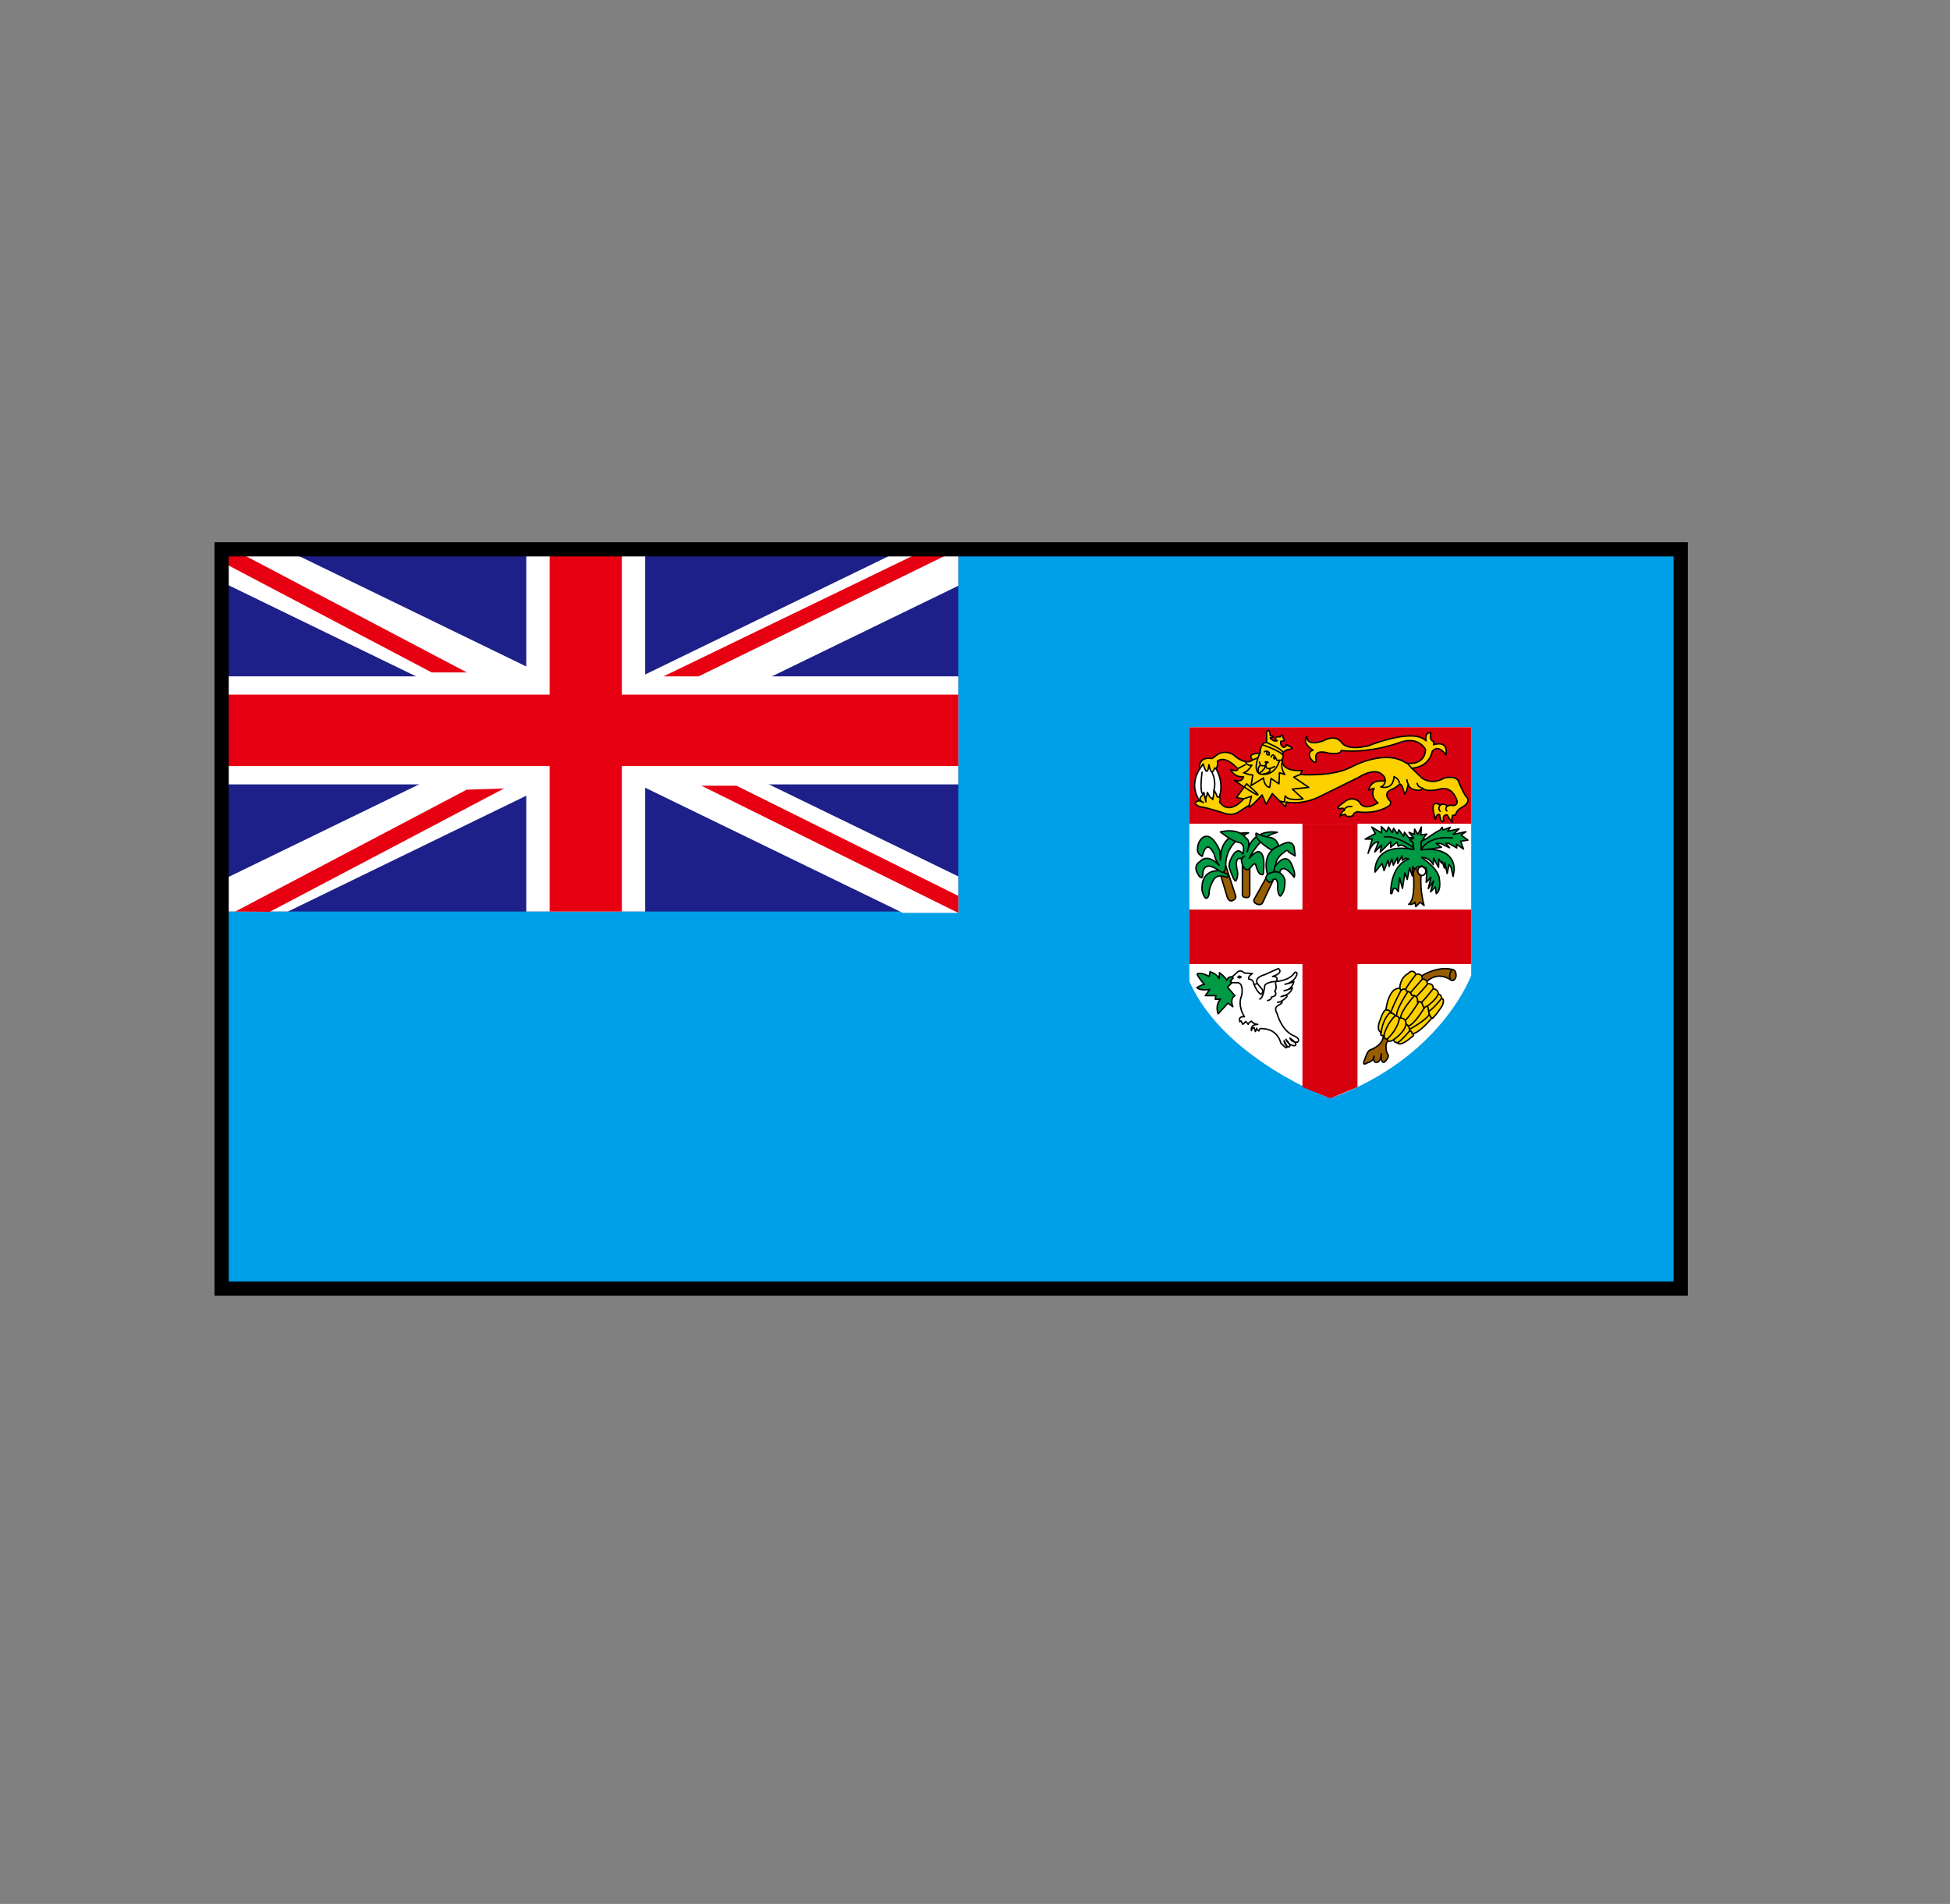<?xml version="1.0" encoding="utf-8"?>
<!-- Generator: Adobe Illustrator 27.6.1, SVG Export Plug-In . SVG Version: 6.00 Build 0)  -->
<svg version="1.1" xmlns="http://www.w3.org/2000/svg" xmlns:xlink="http://www.w3.org/1999/xlink" x="0px" y="0px"
	 viewBox="0 0 70.094 68.438" style="enable-background:new 0 0 70.094 68.438;" xml:space="preserve">
<rect x="0" y="0" width="70.094" height="68.438" fill="#808080" stroke="none"/>
<style type="text/css">
	.st0{fill:#00914E;}
	.st1{fill:#FFFFFF;}
	.st2{fill:#E60012;}
	.st3{fill:#FDD000;}
	.st4{fill:none;stroke:#000000;stroke-width:0.511;}
	.st5{fill:none;stroke:#000000;stroke-width:0.511;}
	.st6{fill:#FFE100;}
	.st7{fill:#FFF100;}
	.st8{fill:#0068B7;}
	.st9{fill:#985D00;}
	.st10{fill:#985D00;stroke:#000000;stroke-width:0.051;stroke-linecap:round;stroke-linejoin:round;}
	.st11{fill:#E60012;stroke:#000000;stroke-width:0.051;stroke-linecap:round;stroke-linejoin:round;}
	.st12{fill:#FFF100;stroke:#000000;stroke-width:0.051;}
	.st13{fill:#910000;stroke:#000000;stroke-width:0.051;stroke-linecap:round;stroke-linejoin:round;}
	.st14{fill:#00873C;stroke:#000000;stroke-width:0.051;}
	.st15{fill:#C7000B;}
	.st16{fill:none;stroke:#000000;stroke-width:0.511;}
	.st17{fill:#D9B97A;}
	.st18{fill:#AC6C53;}
	.st19{fill:#009944;}
	.st20{fill:#6D402D;stroke:#000000;stroke-width:0.026;}
	.st21{fill:#FDD23E;stroke:#000000;stroke-width:0.015;}
	.st22{fill:#9B7952;}
	.st23{fill:#CCD2AB;stroke:#000000;stroke-width:0.015;}
	.st24{fill:#008CA2;stroke:#000000;stroke-width:0.026;}
	.st25{fill:#00A0E9;}
	.st26{fill:#006428;}
	.st27{fill:#CCD2AB;}
	.st28{fill:#FABE00;}
	.st29{fill:#FABE00;stroke:#000000;stroke-width:0.02;}
	.st30{fill:none;stroke:#000000;stroke-width:0.026;}
	.st31{fill:none;stroke:#E4007F;stroke-width:0.026;}
	.st32{fill:#86905F;}
	.st33{fill:#85CBBF;}
	.st34{fill:#F19EC2;stroke:#E4007F;stroke-width:0.02;}
	.st35{fill:#FABE00;stroke:#E4007F;stroke-width:0.021;}
	.st36{fill:#FABE00;stroke:#E4007F;stroke-width:0.02;}
	.st37{fill:#FEEBBE;}
	.st38{fill:#B29763;}
	.st39{fill:#6D402D;}
	.st40{fill:#F6AD3C;}
	.st41{fill:#C49A69;}
	.st42{fill:none;stroke:#FFFFFF;stroke-width:0.026;}
	.st43{fill:#DDE4CC;}
	.st44{fill:#FDD23E;stroke:#000000;stroke-width:0.026;}
	.st45{fill:#FAC03D;stroke:#000000;stroke-width:0.015;}
	.st46{fill:#FFFFFF;stroke:#FADCE9;stroke-width:0.047;}
	.st47{fill:#FFFFFF;stroke:#FADCE9;stroke-width:0.04;}
	.st48{fill:#1D2088;}
	.st49{fill:#F39800;}
	.st50{fill:#D7000F;}
	.st51{fill:#FFFFFF;stroke:#000000;stroke-width:0.051;stroke-linecap:round;stroke-linejoin:round;}
	.st52{fill:#FDD000;stroke:#000000;stroke-width:0.051;stroke-linecap:round;stroke-linejoin:round;}
	.st53{fill:none;stroke:#000000;stroke-width:0.051;stroke-linecap:round;stroke-linejoin:round;}
	.st54{fill:#009944;stroke:#000000;stroke-width:0.051;stroke-linecap:round;stroke-linejoin:round;}
	.st55{fill:#985D00;stroke:#000000;stroke-width:0.051;stroke-linecap:round;stroke-linejoin:round;}
	.st56{fill:#007130;}
	.st57{fill:#6581C0;}
	.st58{fill:none;stroke:#E60012;stroke-width:0.153;}
	.st59{fill:#00A0E9;stroke:#000000;stroke-width:0.026;}
	.st60{fill:#FFE100;stroke:#000000;stroke-width:0.026;}
	.st61{fill:#7FCDEC;}
	.st62{fill:#009FB9;}
	.st63{fill:#D3EDFB;}
	.st64{fill:none;stroke:#FFE100;stroke-width:0.026;}
	.st65{fill:#00873C;}
	.st66{fill:#8FC31F;}
	.st67{fill:#81CDE4;}
	.st68{fill:#680000;stroke:#000000;stroke-width:0.026;}
	.st69{fill:#EFEFEF;}
	.st70{fill:#FFD900;}
	.st71{fill:#00A5E3;}
	.st72{fill:none;stroke:#000000;stroke-width:0.509;}
	.st73{fill:#FFFFFF;stroke:#E60012;stroke-width:0.026;}
	.st74{fill:none;stroke:#000000;stroke-width:0.511;}
	.st75{fill:#C7000B;stroke:#000000;stroke-width:0.051;}
	.st76{fill:none;stroke:#000000;stroke-width:0.511;}
	.st77{fill:none;stroke:#000000;stroke-width:0.511;}
	.st78{fill:#7ECEF4;}
	.st79{fill:#005AA0;}
	.st80{fill:#FFFFFF;stroke:#000000;stroke-width:0.051;}
	.st81{fill:none;stroke:#000000;stroke-width:0.051;}
	.st82{stroke:#000000;stroke-width:0.051;}
	.st83{fill:none;stroke:#000000;stroke-width:0.509;}
	.st84{fill:#009C74;}
	.st85{fill:none;stroke:#000000;stroke-width:0.509;}
	.st86{fill:none;stroke:#910000;stroke-width:0.255;}
	.st87{fill:#FFFFFF;stroke:#000000;stroke-width:0.051;stroke-linecap:round;stroke-linejoin:round;}
	.st88{fill:#6DB3D4;stroke:#000000;stroke-width:0.051;stroke-linecap:round;stroke-linejoin:round;}
	.st89{fill:#910000;stroke:#000000;stroke-width:0.051;stroke-linecap:round;stroke-linejoin:round;}
	.st90{fill:#F6AE54;stroke:#000000;stroke-width:0.051;stroke-linecap:round;stroke-linejoin:round;}
	.st91{fill:none;stroke:#000000;stroke-width:0.051;stroke-linecap:round;stroke-linejoin:round;}
	.st92{fill:#6D402D;stroke:#000000;stroke-width:0.051;stroke-linecap:round;stroke-linejoin:round;}
	.st93{stroke:#000000;stroke-width:0.051;stroke-linecap:round;stroke-linejoin:round;}
	.st94{fill:#420039;}
	.st95{fill:#7ECEF4;stroke:#000000;stroke-width:0.051;stroke-linecap:round;stroke-linejoin:round;}
	.st96{fill:#985D00;stroke:#000000;stroke-width:0.051;stroke-linecap:round;stroke-linejoin:round;}
	.st97{fill:none;stroke:#420039;stroke-width:0.051;stroke-linecap:round;stroke-linejoin:round;}
	.st98{fill:#910000;stroke:#000000;stroke-width:0.026;stroke-linecap:round;stroke-linejoin:round;}
	.st99{fill:none;stroke:#006428;stroke-width:0.051;stroke-linecap:round;stroke-linejoin:round;}
	.st100{fill:#E60012;stroke:#000000;stroke-width:0.051;stroke-linecap:round;stroke-linejoin:round;}
	.st101{fill:#9A6A00;stroke:#000000;stroke-width:0.051;stroke-linecap:round;stroke-linejoin:round;}
	.st102{fill:none;}
	.st103{fill:#0068B7;stroke:#000000;stroke-width:0.026;stroke-linecap:round;stroke-linejoin:round;}
	.st104{fill:#8FC31F;stroke:#000000;stroke-width:0.026;}
	.st105{fill:#EDC300;stroke:#000000;stroke-width:0.026;}
	.st106{fill:#004098;}
	.st107{fill:none;stroke:#000000;stroke-width:0.511;}
	.st108{fill:#BAE3F9;}
	.st109{fill:#5976BA;}
	.st110{fill:#F0B254;}
	.st111{fill:none;stroke:#000000;stroke-width:0.508;}
	.st112{fill:#00B9EF;}
	.st113{fill:none;stroke:#00B9EF;stroke-width:0.018;}
	.st114{fill:#FFF100;stroke:#000000;stroke-width:0.102;stroke-linecap:round;stroke-linejoin:round;}
	.st115{fill:none;stroke:#000000;stroke-width:0.509;}
	.st116{fill:#EBCBAA;stroke:#9D8556;stroke-width:0.052;}
	.st117{fill:none;stroke:#9D8556;stroke-width:0.052;}
	.st118{fill:#E60012;stroke:#000000;stroke-width:0.05;}
	.st119{fill:none;stroke:#000000;stroke-width:0.05;}
	.st120{fill:none;stroke:#000000;stroke-width:0.5;}
	.st121{fill:#FFFFFF;stroke:#FDD000;stroke-width:0.025;}
	.st122{fill:none;stroke:#000000;stroke-width:0.507;}
	.st123{fill:#FFFFFF;stroke:#DBB400;stroke-width:0.025;}
	.st124{fill:none;stroke:#000000;stroke-width:0.511;}
	.st125{fill:none;stroke:#000000;stroke-width:0.51;}
	.st126{fill:#008965;}
	.st127{fill:#E48E00;}
	.st128{fill:none;stroke:#000000;stroke-width:0.481;}
	.st129{fill:#3071B9;}
	.st130{fill:none;stroke:#000000;stroke-width:0.513;}
	.st131{fill:#009944;stroke:#000000;stroke-width:0.026;}
	.st132{fill:#8F82BC;stroke:#000000;stroke-width:0.026;}
	.st133{fill:#FFF100;stroke:#000000;stroke-width:0.026;}
	.st134{fill:#985F47;stroke:#000000;stroke-width:0.026;}
	.st135{fill:#E4007F;stroke:#000000;stroke-width:0.026;}
	.st136{fill:none;stroke:#000000;stroke-width:0.025;}
	.st137{fill:none;stroke:#E4007F;stroke-width:0.025;}
	.st138{fill:#0068B7;stroke:#000000;stroke-width:0.025;}
	.st139{fill:#FDD000;stroke:#000000;stroke-width:0.025;}
	.st140{fill:none;stroke:#000000;stroke-width:0.051;}
	.st141{fill:none;stroke:#006428;stroke-width:0.025;}
	.st142{fill:#009944;stroke:#006428;stroke-width:0.025;}
	.st143{fill:#E60012;stroke:#000000;stroke-width:0.025;}
	.st144{fill:#C7000B;stroke:#000000;stroke-width:0.025;}
	.st145{fill:#FFFFFF;stroke:#000000;stroke-width:0.025;}
	.st146{fill:none;stroke:#000000;stroke-width:0.49;}
	.st147{fill:none;stroke:#E4007F;stroke-width:0.436;}
	.st148{fill:#0062AC;}
	.st149{fill:#1D2088;stroke:#000000;stroke-width:0.026;}
	.st150{fill:#E60012;stroke:#000000;stroke-width:0.026;}
	.st151{fill:#0068B7;stroke:#000000;stroke-width:0.026;}
	.st152{fill:#FDD000;stroke:#000000;stroke-width:0.051;}
	.st153{fill:#985D00;stroke:#000000;stroke-width:0.026;}
	.st154{fill:#DCDDDD;stroke:#000000;stroke-width:0.026;}
	.st155{fill:#595757;stroke:#000000;stroke-width:0.026;}
	.st156{fill:#727171;stroke:#000000;stroke-width:0.026;}
	.st157{stroke:#000000;stroke-width:0.026;}
	.st158{fill:#595757;}
	.st159{fill:#FFFFFF;stroke:#000000;stroke-width:0.026;}
	.st160{fill:#EBCDCC;stroke:#000000;stroke-width:0.026;}
	.st161{fill:#FDD000;stroke:#000000;stroke-width:0.026;}
	.st162{fill:#D9B97A;stroke:#000000;stroke-width:0.077;}
	.st163{fill:#006896;}
	.st164{fill:#567C03;}
	.st165{fill:#009E96;}
	.st166{fill:none;stroke:#000000;stroke-width:0.077;}
	.st167{fill:#EEDCB3;stroke:#000000;stroke-width:0.051;}
	.st168{fill:none;stroke:#FDD000;stroke-width:0.077;}
	.st169{fill:none;stroke:#006428;stroke-width:0.026;}
	.st170{fill:#080059;}
	.st171{fill:#EFEFEF;stroke:#000000;stroke-width:0.026;}
	.st172{fill:#008DCB;}
	.st173{fill:none;stroke:#EDDDC5;stroke-width:0.511;stroke-dasharray:0.015,0.015;}
	.st174{fill:none;stroke:#E60012;stroke-width:0.051;}
	.st175{fill:none;stroke:#6DB3D4;stroke-width:0.051;}
	.st176{fill:none;stroke:#000000;stroke-width:0.051;}
	.st177{fill:none;stroke:#000000;stroke-width:0.511;stroke-linecap:round;stroke-linejoin:round;}
	.st178{fill:#45B035;}
	.st179{fill:#DCDDDD;stroke:#000000;stroke-width:0.051;}
	.st180{fill:#910000;}
	.st181{fill:#187FC4;}
	.st182{fill:#0099D9;}
	.st183{fill:none;stroke:#000000;stroke-width:0.506;}
	.st184{fill:#0097DB;}
	.st185{fill:none;stroke:#000000;stroke-width:0.511;}
	.st186{fill:none;stroke:#009944;stroke-width:0.051;}
	.st187{fill:none;stroke:#000000;stroke-width:0.511;}
	.st188{fill:#FFE100;stroke:#000000;stroke-width:0.05;}
	.st189{fill:none;stroke:#000000;stroke-width:0.05;}
	.st190{fill:none;stroke:#000000;stroke-width:0.505;}
	.st191{fill:#20AEE5;}
	.st192{fill:#CBBE00;}
	.st193{fill-rule:evenodd;clip-rule:evenodd;fill:#CBBE00;}
	.st194{fill-rule:evenodd;clip-rule:evenodd;fill:#0068B7;}
	.st195{fill-rule:evenodd;clip-rule:evenodd;fill:#007C36;}
	.st196{fill-rule:evenodd;clip-rule:evenodd;fill:#9D8200;}
	.st197{fill:none;stroke:#000000;stroke-width:0.436;}
	.st198{fill:#FDD000;stroke:#000000;stroke-width:0.051;}
	.st199{stroke:#000000;stroke-width:0.051;}
	.st200{fill:#008CD6;}
	.st201{fill:none;stroke:#FFF100;stroke-width:0.026;}
	.st202{fill:#7BAA17;stroke:#000000;stroke-width:0.01;}
	.st203{fill:none;stroke:#00A0E9;stroke-width:0.051;}
	.st204{fill:#920783;}
	.st205{fill:none;stroke:#FFE100;stroke-width:0.153;}
	.st206{fill:none;stroke:#E60012;stroke-width:0.026;stroke-linecap:round;stroke-linejoin:round;}
	.st207{fill:#E60012;stroke:#E60012;stroke-width:0.026;stroke-linecap:round;stroke-linejoin:round;}
	.st208{fill:none;stroke:#000000;stroke-width:0.511;}
	.st209{fill:#E60012;stroke:#000000;stroke-width:0.007;}
	.st210{fill:none;stroke:#000000;stroke-width:0.51;stroke-linecap:round;stroke-linejoin:round;}
	.st211{fill:#FFF100;stroke:#000000;stroke-width:0.025;}
	.st212{fill:#FFFFFF;stroke:#000000;stroke-width:0.051;}
	.st213{fill:none;stroke:#E4007F;stroke-width:0.005;}
	.st214{fill:#FFFFFF;stroke:#E4007F;stroke-width:0.005;}
	.st215{fill:none;stroke:#E4007F;stroke-width:0.002;}
	.st216{fill:#CBBE00;stroke:#000000;stroke-width:0.025;}
	.st217{fill:#A19600;}
	.st218{fill:none;stroke:#A19600;stroke-width:0.047;}
	.st219{fill:none;stroke:#000000;stroke-width:0.511;}
	.st220{fill:none;stroke:#000000;stroke-width:0.499;}
	.st221{fill:#0097DD;}
	.st222{fill:#4C8DCB;}
	.st223{fill:#FFF100;stroke:#000000;stroke-width:0.102;stroke-linecap:round;stroke-linejoin:round;}
	.st224{fill:none;stroke:#E4007F;stroke-width:0.293;}
	.st225{fill:#C71818;}
	.st226{fill:none;stroke:#000000;stroke-width:0.511;}
	.st227{fill:#0081CC;}
	.st228{fill:#C7000B;stroke:#000000;stroke-width:0.026;}
	.st229{fill:#DBB400;stroke:#000000;stroke-width:0.026;}
	.st230{fill:#9FA0A0;}
	.st231{fill:#C9CACA;}
	.st232{fill:#DCDDDD;}
	.st233{fill:#FEEBBE;stroke:#000000;stroke-width:0.052;}
	.st234{fill:#009944;stroke:#000000;stroke-width:0.052;}
	.st235{fill:#E60012;stroke:#000000;stroke-width:0.052;}
	.st236{fill:none;stroke:#000000;stroke-width:0.052;}
	.st237{fill:none;stroke:#000000;stroke-width:0.051;}
	.st238{fill:#F19EC2;stroke:#000000;stroke-width:0.026;}
	.st239{stroke:#000000;stroke-width:0.02;}
	.st240{fill:#C7000B;stroke:#000000;stroke-width:0.006;}
	.st241{fill:#DBB400;stroke:#000000;stroke-width:0.006;}
	.st242{fill:#0068B7;stroke:#000000;stroke-width:0.006;}
	.st243{fill:#E60012;stroke:#000000;stroke-width:0.006;}
	.st244{fill:none;stroke:#000000;stroke-width:0.006;}
	.st245{fill:#FFFFFF;stroke:#000000;stroke-width:0.006;}
	.st246{fill:#DBB400;}
	.st247{fill:#B60005;}
	.st248{fill:none;stroke:#000000;stroke-width:0.048;}
	.st249{fill:none;stroke:#000000;stroke-width:0.511;}
</style>
<g id="Suriname">
</g>
<g id="Monaco">
</g>
<g id="Moldova">
</g>
<g id="Mexico">
</g>
<g id="Mali">
</g>
<g id="Korea">
</g>
<g id="Italy">
</g>
<g id="Ireland">
</g>
<g id="Indonesia">
</g>
<g id="Guinea">
</g>
<g id="Anguilla">
	<g>
		<polygon class="st25" points="60.414,46.318 7.967,46.318 7.967,19.745 60.414,19.745 
			60.414,46.318 		"/>
		<path class="st1" d="M47.817,39.484c0,0-3.831-1.405-5.065-4.213v-9.13h10.131v8.916
			C52.883,35.058,51.818,38.036,47.817,39.484L47.817,39.484z"/>
		<polygon class="st50" points="52.883,29.609 42.752,29.609 42.752,26.142 52.883,26.142 
			52.883,29.609 		"/>
		<polygon class="st50" points="52.883,34.653 42.752,34.653 42.752,32.695 52.883,32.695 
			52.883,34.653 		"/>
		<path class="st51" d="M43.822,28.654c0,0,0.207-0.45-0.112-1.024
			c-0.383-0.583-0.622,0.07-0.622,0.07c-0.271,0.482-0.098,0.866-0.009,1.018
			C43.233,29.065,43.822,28.654,43.822,28.654L43.822,28.654z"/>
		<path class="st52" d="M43.822,28.654l-0.069-0.012c-0.032-0.129-0.117-0.236-0.117-0.236
			l-0.011,0.161l-0.033,0.17c-0.012-0.03-0.107-0.095-0.107-0.095l-0.084-0.16
			l-0.021,0.129c-0.054,0.022-0.033,0.211-0.033,0.211l-0.043-0.201l-0.031-0.139
			l-0.043,0.097c-0.223,0.18,0.031,0.266,0.031,0.266l-0.158-0.064
			c0,0-0.036,0.011-0.052,0.017c-0.255,0.092,0.115,0.208,0.115,0.208
			c0.223,0.015,0.878,0.239,0.878,0.239c0.285,0.078,0.462-0.048,0.462-0.048
			l0.399-0.256v0.079c0.113-0.065,0.462-0.446,0.462-0.446l0.145,0.336
			l0.223-0.384l0.478,0.48l0.017-0.177c0.606,0.112,1.161-0.174,1.161-0.174
			l1.425-0.703c0,0,0.623-0.416,0.894-0.081c0,0,0.146,0.112,0.017,0.207
			c-0.478-0.064-0.526,0.321-0.526,0.321l0.191-0.066
			c-0.159,0.322,0.143,0.527,0.143,0.527l-0.158,0.081
			c-0.417,0.175-0.512-0.112-0.512-0.112c-0.271-0.255-0.543,0-0.543,0
			c-0.463,0.32-0.079,0.224-0.079,0.224c0.064-0.017,0.079,0.079,0.079,0.079
			c-0.112,0.032-0.158,0.223-0.158,0.223c0.031-0.079,0.206-0.079,0.206-0.079
			c0,0.128,0.257,0.048,0.257,0.048c0.033-0.126,0.159-0.144,0.159-0.144
			c0.702,0.096,1.1-0.191,1.1-0.191c0.128-0.047,0.097-0.176,0.097-0.176
			c-0.335-0.335,0.063-0.447,0.063-0.447c0.158-0.062,0.271-0.19,0.271-0.19
			c0.126,0.048,0.159,0.367,0.159,0.367c0.079-0.016,0.144-0.352,0.144-0.352
			c0.077,0.271,0.462,0.209,0.462,0.209l0.032-0.081
			c0.174,0.19,0.686,0.033,0.686,0.033c0.367-0.066,0.511,0.286,0.511,0.286
			c0.177,0.304-0.064,0.317-0.064,0.317c-0.127-0.029-0.223,0.017-0.223,0.017
			c-0.129-0.126-0.255-0.03-0.255-0.03c-0.352-0.225-0.239,0.256-0.239,0.256
			l0.064,0.254c0.078-0.272,0.158-0.158,0.158-0.158
			c0.033,0.334,0.143,0.206,0.143,0.206c-0.062-0.24,0.129-0.206,0.129-0.206
			c0.08,0.175,0.192,0.27,0.192,0.27c-0.065-0.063,0-0.256,0-0.256l0.111-0.014
			c0-0.161,0.24-0.287,0.24-0.287c0.302-0.16,0.174-0.337,0.174-0.337
			c-0.096-0.047-0.318-0.591-0.318-0.591c-0.096-0.222-0.511-0.111-0.511-0.111
			c-0.464,0.271-0.798,0-0.798,0l-0.366-0.352c0.669-0.062,0.733-0.606,0.733-0.606
			c0.238-0.287,0.494,0.129,0.494,0.129c0.096-0.573-0.446-0.368-0.446-0.368
			l0.017-0.11c-0.193-0.047-0.112-0.32-0.112-0.32
			c-0.24-0.031-0.176,0.287-0.176,0.287c-0.463-0.479-2.059,0.177-2.059,0.177
			c-0.798,0.191-0.958-0.096-0.958-0.096c-0.238-0.352-0.671-0.081-0.671-0.081
			c-0.654,0.225-0.59-0.158-0.59-0.158c-0.207,0.254,0.224,0.495,0.224,0.495
			c-0.24,0.062-0.095,0.301-0.095,0.301c0.255,0.32,0.191-0.015,0.191-0.015
			c-0.048-0.352,0.462-0.176,0.462-0.176c0.464,0.064,0.446-0.096,0.446-0.096
			c1.118,0.112,2.187-0.318,2.187-0.318c0.641-0.176,0.849,0.286,0.849,0.286
			c-0.05,0.622-0.703,0.479-0.703,0.479c-0.75-0.512-1.933,0.128-1.933,0.128
			c-0.686,0.383-1.866,0.286-1.866,0.286l0.064-0.143
			c-0.814,0.048-0.719-0.415-0.719-0.415c0.078-0.08,0.016-0.161,0.016-0.161
			c0.032-0.175,0.271-0.19,0.271-0.19c0.192-0.032-0.079-0.127-0.079-0.127
			c-0.081-0.096-0.064,0.016-0.064,0.016l-0.079,0.047
			c-0.159-0.062-0.111-0.224-0.111-0.224c0.238,0,0.079-0.11,0.079-0.11
			c0.017-0.209-0.096-0.048-0.096-0.048c-0.319-0.016-0.11,0.143-0.11,0.143
			c-0.144,0.033-0.191-0.048-0.191-0.048c-0.049,0-0.065-0.062-0.065-0.062
			c0.271-0.032,0-0.08,0-0.08c-0.016-0.288-0.128-0.145-0.128-0.145v0.399
			c-0.238-0.017-0.238,0.383-0.238,0.383c-0.543,0.017-0.257,0.24-0.257,0.24
			c-0.286,0.223-0.685-0.176-0.685-0.176c-0.399-0.24-0.67,0.047-0.67,0.047
			l-0.112,0.079c-0.407-0.06-0.455,0.188-0.453,0.313l0.006,0.071l0.127-0.19
			c0,0,0.144,0.574,0.209,0.03c0,0,0.078,0.495,0.207,0.112l0.048,0.031
			c0,0,0.078-0.096,0.048-0.271c0,0,0.239-0.255,0.733,0.271
			c0,0,0.033,0.127-0.256,0.032c0,0,0.113,0.288,0.465,0.255
			c0,0-0.032,0.224-0.336,0.129c0,0,1.574,1.1,0.446,0.127l-0.367,0.494
			l0.257,0.048c0,0-0.496,0.623-0.864,0.112
			C43.836,28.828,43.901,28.684,43.822,28.654"/>
		<polygon class="st48" points="34.445,32.765 7.967,32.765 7.967,19.745 34.445,19.745 
			34.445,32.765 		"/>
		<polygon class="st1" points="34.445,28.195 7.967,28.195 7.967,24.312 34.445,24.312 
			34.445,28.195 		"/>
		<polygon class="st1" points="34.445,19.745 34.445,21.056 10.351,32.765 7.967,32.765 
			7.967,31.643 32.451,19.745 34.445,19.745 		"/>
		<polygon class="st1" points="34.445,32.814 34.445,31.502 10.249,19.745 7.967,19.745 
			7.967,20.916 32.451,32.814 34.445,32.814 		"/>
		<polygon class="st1" points="23.191,32.765 18.918,32.765 18.918,19.745 23.191,19.745 
			23.191,32.765 		"/>
		<polygon class="st2" points="34.445,19.745 25.112,24.312 23.85,24.312 33.292,19.745 
			34.445,19.745 		"/>
		<polygon class="st2" points="8.458,32.765 16.774,28.385 18.117,28.342 9.695,32.776 
			8.458,32.765 		"/>
		<polygon class="st2" points="34.445,32.201 26.477,28.244 25.215,28.244 34.445,32.814 
			34.445,32.201 		"/>
		<polygon class="st2" points="7.967,19.745 7.967,20.195 15.519,24.171 16.784,24.171 
			8.362,19.739 7.967,19.745 		"/>
		<polygon class="st2" points="34.445,27.536 7.967,27.536 7.967,24.969 34.445,24.969 
			34.445,27.536 		"/>
		<polygon class="st2" points="22.353,32.765 19.757,32.765 19.757,19.745 22.353,19.745 
			22.353,32.765 		"/>
		<path class="st53" d="M51.769,28.94c0,0-0.103,0.119,0,0.223 M52.024,28.971
			c0,0-0.104,0.089-0.016,0.178 M49.791,28.013c0,0,0.032,0.209-0.16,0.272
			c0,0,0.446,0.145,0.478-0.367c0,0,0.161,0.064,0.191,0.208 M50.621,28.189
			c0,0-0.049-0.081-0.049-0.158 M51.066,28.303c0,0-0.095-0.018-0.126-0.144
			 M48.321,29.131c0,0,0-0.16,0.272-0.143 M46.742,27.838l-0.239,0.097l0.542,0.368
			l-0.59,0.062l0.382,0.352c0,0-0.525,0.096-0.639-0.111l-0.032,0.224l-0.143-0.031
			 M44.906,28.94l0.079-0.319l-0.285,0.095 M44.491,27.631l0.271-0.143
			 M44.779,27.392c0,0,0.031,0.144,0.222,0.113c0,0-0.173,0.269-0.301,0.269
			c0,0,0.238,0.096,0.333,0.081l-0.062,0.382l0.446-0.271
			c0,0,0.015,0.304,0.223,0.337l0.048-0.32l0.286,0.191l0.018-0.399l0.191,0.064
			c0,0-0.16-0.224-0.096-0.429 M45.033,27.313l0.161-0.064 M45.29,27.072
			c0,0-0.305,0.608,0,0.75c0,0,0.511,0.144,0.702-0.479l-0.096-0.016h0.191
			 M45.528,26.689c0,0,0.495,0.207,0.575,0.335 M45.368,26.769
			c0,0,0.511,0.16,0.735,0.351 M45.817,27.552
			c-0.399,0.223-0.304-0.113-0.304-0.113s0,0.144-0.209,0.066l-0.032-0.113
			 M43.559,27.749c0,0,0.173,0.298,0.076,0.657 M43.209,27.758
			c0,0-0.096,0.651,0.021,0.789 M45.513,27.439c0,0-0.091-0.083,0.026-0.052
			C45.54,27.387,45.656,27.387,45.513,27.439L45.513,27.439z M45.304,27.505
			c0,0-0.137,0.105-0.053,0.298c0,0,0.181-0.097,0.234-0.257 M45.635,27.631
			c0,0,0.096,0.15-0.233,0.191 M50.589,27.439l0.16,0.176 M45.879,27.28
			c-0.143-0.272-0.19-0.066-0.19-0.066 M45.449,27.024
			c0.177-0.096,0.177,0.112,0.177,0.112 M45.528,27.081
			c0-0.03,0.023-0.057,0.05-0.057c0.024,0,0.048,0.026,0.048,0.057
			c0,0.03-0.023,0.056-0.048,0.056C45.551,27.137,45.528,27.111,45.528,27.081
			L45.528,27.081z M45.784,27.242c0-0.021,0.016-0.035,0.033-0.035
			c0.016,0,0.031,0.014,0.031,0.035c0,0.021-0.016,0.038-0.031,0.038
			C45.8,27.28,45.784,27.263,45.784,27.242L45.784,27.242z"/>
		<polygon class="st50" points="48.796,39.074 47.817,39.484 46.817,39.074 46.817,29.609 
			48.796,29.609 48.796,39.074 		"/>
		<path class="st54" d="M44.316,36.187l-0.177-0.128l-0.351,0.383
			c0,0-0.126-0.287,0.081-0.526H43.678l0.031-0.128h-0.383l0.158-0.223
			c0,0-0.334,0.062-0.462-0.065c0,0,0.207-0.128,0.271-0.111
			c0,0-0.276-0.317-0.256-0.384c0,0,0.138-0.074,0.427,0.096l0.031-0.17
			c0,0,0.225,0.053,0.332,0.244l0.008-0.211c0,0,0.225,0.169,0.267,0.276
			c0,0,0.031-0.149,0.192-0.128c0,0,0.075,0.054-0.063,0.16v0.03l0.052,0.021
			l-0.159,0.16l0.266,0.309C44.389,35.792,44.198,35.867,44.316,36.187
			L44.316,36.187z"/>
		<path class="st51" d="M44.732,36.547c0,0-0.268-0.393-0.098-0.766
			c0,0,0.095-0.479-0.181-0.458h-0.171c0,0-0.096-0.062,0.044-0.158l-0.032-0.054
			l0.202-0.182c0,0,0.117-0.084,0.225,0.044l0.298,0.022
			c0,0-0.171,0.095-0.129,0.201c0,0,0.161-0.011,0.183,0.183
			c0,0,0.115,0.295,0.255,0.36c0,0,0.073-0.032,0.062-0.15l-0.191-0.233l-0.085,0.023
			l0.085-0.023c0,0-0.147-0.202,0.256-0.319l0.499-0.223c0,0,0.215,0.149-0.212,0.286
			c0,0,0.244-0.029,0.137,0.181c0,0,0.492-0.03,0.662-0.329
			c0,0,0.159-0.053,0.03,0.181c0,0-0.116,0.202-0.382,0.247
			c0,0,0.255-0.056,0.319-0.099c0,0-0.042,0.289-0.352,0.332
			c0,0,0.244-0.064,0.298-0.107c0,0-0.022,0.234-0.405,0.318
			c0,0,0.268-0.116,0.202,0.012c0,0-0.159,0.182-0.328,0.19
			c0,0,0.36-0.083,0.02,0.118c0,0-0.17,0.072-0.041,0.276
			c0,0,0.148,0.606,0.596,0.809c0,0,0.287,0.106,0.138,0.232
			c0,0-0.202,0.033-0.267-0.147c0,0,0.353,0.245,0.15,0.276
			c0,0-0.202-0.01-0.298-0.232c0,0,0.245,0.265,0.096,0.275
			c0,0-0.148-0.054-0.16-0.225c0,0,0.287,0.512-0.117,0.086
			c0,0-0.086-0.446-0.564-0.51l-0.128-0.012c0,0-0.075-0.032-0.096,0.086
			c0,0-0.096-0.044-0.075-0.098l-0.052,0.119l-0.044-0.14c0,0-0.083,0-0.096,0.107
			c0,0-0.062-0.214,0.225-0.225c0,0-0.149,0-0.225-0.115c0,0-0.127,0.062-0.115,0.115
			l-0.087-0.105l-0.106,0.105l-0.073-0.127l-0.043,0.032
			C44.56,36.729,44.485,36.525,44.732,36.547L44.732,36.547z"/>
		<path class="st53" d="M45.283,35.91c0,0,0.129,0,0.183-0.501c0,0,0.115-0.129,0.413-0.129
			 M45.848,35.334c0,0,0.064,0.244-0.031,0.286c0,0,0.149,0.172-0.107,0.215
			c0,0,0,0.105-0.148,0.129 M44.497,35.132l0.063,0.021l0.054-0.032
			C44.614,35.121,44.529,35.036,44.497,35.132L44.497,35.132z"/>
		<path class="st55" d="M51.115,35.07c0,0,0.542-0.352,1.075-0.225c0,0,0.17,0,0.147,0.254
			c0,0-0.051,0.224-0.2,0.117c0,0-0.416-0.319-0.841,0.055
			C51.297,35.272,50.976,35.334,51.115,35.07L51.115,35.07z"/>
		<path class="st53" d="M52.19,34.846c0,0-0.14,0.212-0.053,0.34"/>
		<path class="st55" d="M49.721,37.25c0,0,0.022,0.286-0.437,0.479
			c0,0-0.116-0.013-0.212,0.319c0,0-0.161,0.306,0.075,0.157
			c0,0,0.255-0.062,0.244-0.242c0,0-0.064,0.242,0.096,0.222
			c0,0,0.138,0.021,0.169-0.308c0,0-0.042,0.328,0.095,0.308
			c0,0,0.248-0.19,0.107-0.329c0,0-0.105-0.3,0.033-0.448
			C49.891,37.408,49.826,37.186,49.721,37.25L49.721,37.25z"/>
		<path class="st52" d="M49.647,37.11c0,0-0.202-0.051-0.033-0.456
			c0,0,0.107-0.34,0.203-0.352c0,0,0.085-0.809,0.5-0.777c0,0-0.012-0.36,0.298-0.53
			c0,0,0.158-0.203,0.286,0.03c0,0,0.224-0.074,0.224,0.171
			c0,0,0.172-0.022,0.182,0.17c0,0,0.213-0.052,0.213,0.171
			c0,0,0.18,0.021,0.18,0.19c0,0,0.118,0.021,0.118,0.161
			c0,0,0.138,0.009,0.022,0.266c0,0-0.289,0.458-0.396,0.467
			c0,0-0.435,0.534-0.681,0.534c0,0,0.149,0.02-0.065,0.158
			c0,0-0.359,0.32-0.467,0.171c0,0-0.17-0.02-0.116-0.127
			c0,0-0.246,0.179-0.235-0.022c0,0-0.129,0.064-0.129-0.127
			C49.751,37.208,49.572,37.271,49.647,37.11L49.647,37.11z"/>
		<path class="st52" d="M49.817,36.303c0,0,0.137-0.021,0.182,0.107
			c0,0,0.128,0.031,0.149,0.104c0,0,0.126,0.011,0.148,0.086
			c0,0,0.244-0.054,0.244,0.203c0,0,0.138,0.083,0.128,0.255
			c0,0,0.063-0.032,0.095,0.097"/>
		<path class="st52" d="M49.966,36.398c0,0-0.256,0.202-0.318,0.712"/>
		<path class="st52" d="M50.148,36.515c0,0-0.301,0.278-0.397,0.693"/>
		<path class="st52" d="M50.297,36.601c0,0,0,0.318-0.417,0.734"/>
		<path class="st52" d="M50.115,37.357c0,0,0.403-0.277,0.426-0.554"/>
		<path class="st52" d="M50.669,37.059c0,0-0.288,0.341-0.438,0.426"/>
		<path class="st52" d="M50.317,35.525l0.042,0.074c0,0,0.16-0.126,0.202,0.032
			c0,0,0.16,0,0.18,0.149c0,0,0.205-0.032,0.214,0.17v0.074
			c0,0,0.148-0.096,0.19,0.129l0.045,0.086c0,0,0.138-0.182,0.157,0.062
			c0,0,0.021,0.31,0.161,0.287"/>
		<path class="st52" d="M51.817,35.889c0,0-0.309,0.393-0.458,0.457"/>
		<path class="st52" d="M51.306,36.165c0,0,0.339-0.246,0.393-0.438"/>
		<path class="st52" d="M51.519,35.537c0,0-0.351,0.456-0.437,0.5"/>
		<path class="st52" d="M50.913,35.823c0,0,0.404-0.425,0.394-0.457"/>
		<line class="st52" x1="51.125" y1="35.196" x2="50.698" y2="35.686"/>
		<path class="st52" d="M50.901,35.025c0,0-0.36,0.448-0.371,0.544"/>
		<path class="st52" d="M50.359,35.6c0,0-0.36,0.682-0.36,0.81"/>
		<path class="st52" d="M50.594,35.666c0,0-0.394,0.583-0.394,0.84"/>
		<path class="st52" d="M50.839,35.792c0,0-0.5,0.554-0.49,0.798"/>
		<path class="st52" d="M50.996,36.017c0,0-0.359,0.573-0.477,0.648"/>
		<path class="st52" d="M51.19,36.24c0,0-0.342,0.583-0.564,0.637"/>
		<path class="st52" d="M50.678,36.994c0,0,0.564-0.308,0.702-0.531"/>
		<path class="st55" d="M50.805,31.388c0,0,0.096,0.948-0.169,1.117
			c0,0,0.149,0.031,0.223-0.074l0.033,0.157l0.157-0.157l0.141,0.116
			c0,0-0.16-0.533-0.107-1.085c0,0-0.158-0.032-0.137-0.214
			C50.946,31.248,50.859,31.079,50.805,31.388L50.805,31.388z"/>
		<path class="st54" d="M50.817,30.536l-0.032-0.256l-0.116-0.084l0.148-0.065l-0.171-0.213
			l0.192,0.075l0.01-0.191l0.118,0.191l0.127-0.267l-0.021,0.287l0.214-0.032
			l-0.141,0.158l0.087,0.021l-0.139,0.076l-0.011,0.307
			c0,0,1.191-0.19,1.191,0.736L52.233,31.504l-0.075-0.33l-0.074-0.105
			l-0.021,0.117l-0.044,0.211l-0.083-0.393l-0.012,0.202l-0.084-0.234
			l-0.022,0.054l-0.097-0.149l-0.01,0.298l-0.106-0.19l-0.074-0.14l-0.011,0.235
			c0,0-0.149-0.278-0.416-0.257c0,0,0.649,0.417,0.639,0.82
			c0,0,0.064,0.361-0.116,0.479l-0.031-0.244l-0.171,0.181l0.107-0.394
			l-0.191,0.274l0.095-0.403l-0.17,0.181l0.021-0.414l-0.042-0.116l-0.054,0.009
			l-0.083-0.077l-0.065,0.035l-0.078-0.002l-0.112,0.095l-0.072-0.095l-0.016,0.333
			l-0.095-0.289l-0.086,0.417l-0.085-0.234l-0.085,0.554l-0.107-0.384l-0.042,0.499
			l-0.096-0.115l-0.085,0.008l-0.054,0.183l-0.042-0.012
			c0,0-0.033-0.988,0.649-1.233l-0.106-0.032l-0.127,0.075l-0.011-0.159
			l-0.149,0.277l-0.012-0.215l-0.148,0.276l-0.054-0.223l-0.096,0.266
			l-0.042-0.223l-0.141,0.373l-0.072-0.255l-0.255,0.308
			C49.424,31.345,49.327,30.259,50.817,30.536L50.817,30.536z"/>
		<path class="st53" d="M51.25,31.311c0,0.089-0.062,0.16-0.143,0.16
			s-0.144-0.071-0.144-0.16c0-0.089,0.063-0.16,0.144-0.16
			S51.25,31.222,51.25,31.311L51.25,31.311z"/>
		<path class="st54" d="M51.25,30.161c0,0,0.407-0.287,0.503-0.319l0.088-0.104
			l0.031,0.096l0.256-0.096l-0.088,0.142l0.407-0.087l-0.207,0.2l0.454-0.096
			l-0.175,0.119l0.247,0.182l-0.263,0.041L52.608,30.52l-0.256-0.176l0.014,0.136
			l-0.294-0.167h-0.104l0.137,0.16L51.786,30.319h-0.16l0.191,0.136l-0.358,0.058
			l-0.376,0.032l0.011-0.307L51.25,30.161L51.25,30.161z"/>
		<path class="st53" d="M51.083,30.545c0,0,0.215-0.513,1.124-0.424"/>
		<path class="st54" d="M50.779,30.105l-0.143,0.009l-0.152-0.2l-0.031,0.153
			l-0.168-0.24l-0.058,0.143l-0.133-0.199L50.046,29.929l-0.136-0.2l-0.064,0.17
			l-0.191-0.184v0.223l-0.345-0.209l0.129,0.232l-0.367,0.2h0.255l-0.15,0.512
			c0,0,0.134-0.425,0.373-0.408l-0.135,0.358l0.247-0.246l-0.048,0.256l0.375-0.375v0.198
			l0.225-0.185l0.048,0.146l0.095-0.041c0,0,0.151,0.032,0.216,0.113l0.245,0.047
			l-0.032-0.256l-0.116-0.084L50.779,30.105L50.779,30.105z"/>
		<path class="st53" d="M50.779,30.448c0,0-0.558-0.416-1.013-0.368"/>
		<path class="st55" d="M44.658,31.087v1.07c0,0-0.015,0.103,0.129,0.103
			c0,0,0.137,0.04,0.137-0.127v-0.95L44.658,31.087L44.658,31.087z"/>
		<path class="st55" d="M45.546,31.494l-0.472,0.844c0,0-0.031,0.098,0.088,0.152
			c0,0,0.158,0.08,0.223-0.039l0.385-0.822L45.546,31.494L45.546,31.494z"/>
		<path class="st55" d="M44.061,31.117l0.358,1.095c0,0,0.031,0.102-0.113,0.159
			c0,0-0.103,0.064-0.183-0.095l-0.262-0.87L44.061,31.117L44.061,31.117z"/>
		<path class="st54" d="M44.107,31.542c0,0-0.374-0.193-0.518,0.144
			c0,0-0.143,0.247-0.129,0.462c0,0-0.096,0.385-0.247-0.119
			c0,0-0.119-0.718,0.574-0.734C43.788,31.294,44.292,31.421,44.107,31.542
			L44.107,31.542z"/>
		<path class="st54" d="M43.822,31.103c0,0-0.393-0.456-0.687-0.136
			c0,0-0.265,0.136-0.08,0.446c0,0,0.175,0.328,0.183-0.03
			c0,0,0.018-0.423,0.447-0.17l0.231,0.136c0,0,0.128,0.081,0.145-0.256
			c0,0-0.057-0.78,0.82-1.155c0,0-0.965-0.104-1.004,0.861l-0.009,0.113
			l-0.023-0.335c0,0-0.262-0.664-0.584-0.487c0,0-0.206,0.104-0.214,0.423
			c0,0-0.04,0.167,0.166,0.271c0,0,0.065-0.264,0.151-0.311
			c0,0,0.096-0.137,0.273,0.215C43.638,30.688,43.685,30.926,43.822,31.103
			L43.822,31.103z"/>
		<path class="st54" d="M44.676,30.696c0,0-0.144-0.241-0.32-0.009
			c0,0-0.216,0.286-0.168,0.495c0,0,0.152,0.494,0.232,0.485
			c0,0,0.087-0.095,0.064-0.333c0,0-0.154-0.552,0.126-0.471l0.122-0.09
			c0,0-0.136,0.073-0.104,0.192c0,0,0.104,0.535,0.367,0.167
			c0,0,0.128-0.167,0.151-0.017c0,0,0.079,0.337,0.215,0.321
			c0,0,0.062,0.039,0.057-0.113c0,0,0.096-0.732-0.208-0.709
			c0,0-0.119,0.023-0.304,0.238c0,0,0.366-0.806,1.014-0.933
			c0,0-0.877-0.184-1.092,0.7c0,0,0.157-0.382-0.033-0.484
			c0,0-0.216-0.393-0.926-0.232c0,0,0.366,0.311,0.67,0.384
			C44.539,30.289,44.779,30.296,44.676,30.696L44.676,30.696z"/>
		<path class="st54" d="M45.697,30.551c0,0-0.631-0.365-0.545-0.605
			c0,0,0.161,0.103,0.513,0.159c0,0,0.214,0.017,0.304,0.304L45.697,30.551
			L45.697,30.551z"/>
		<path class="st54" d="M45.561,31.43c0,0-0.265-0.783,0.438-1.03
			c0,0,0.424-0.295,0.52,0.056l0.039,0.312L46.326,30.632c0,0-0.048-0.136-0.167,0.007
			c0,0-0.304,0.16-0.318,0.527l-0.065,0.176L45.561,31.43L45.561,31.43z"/>
		<path class="st54" d="M45.832,31.142c0,0,0.343-0.503,0.56-0.144
			c0,0,0.2,0.36,0.128,0.536c0,0-0.265-0.368-0.432-0.305
			c0,0-0.088,0.031-0.088,0.16c0,0-0.159-0.096-0.225-0.048L45.832,31.142
			L45.832,31.142z"/>
		<path class="st54" d="M45.504,31.573c0,0-0.023-0.152,0.2-0.207
			c0,0,0.336-0.153,0.479,0.247c0,0,0.047,0.406-0.16,0.599
			c0,0-0.08-0.025-0.097-0.279c0,0,0.042-0.471-0.191-0.294
			C45.736,31.639,45.64,31.844,45.504,31.573L45.504,31.573z"/>
		<polygon class="st4" points="60.414,46.318 7.967,46.318 7.967,19.745 60.414,19.745 
			60.414,46.318 		"/>
	</g>
</g>
<g id="Ethiopia">
</g>
<g id="Croatia">
</g>
<g id="Coted_x27_Ivoire">
</g>
<g id="CostaRica">
</g>
<g id="China">
</g>
<g id="Colombia">
</g>
<g id="Comoros">
</g>
<g id="Chile">
</g>
<g id="Chad">
</g>
<g id="CentralAfricanRepublic">
</g>
<g id="CapeVerde">
</g>
<g id="Canada">
</g>
<g id="Cambodja">
</g>
<g id="Cameroon">
</g>
<g id="Burundi">
</g>
<g id="BurkinaFaso">
</g>
<g id="Brunei">
</g>
<g id="Bulgaria">
</g>
<g id="Brazil">
</g>
<g id="Botswana">
</g>
<g id="Bosnia_x26_Herzegovina">
</g>
<g id="Bhutan">
</g>
<g id="Benin">
</g>
<g id="Belgium">
</g>
<g id="Belarus">
</g>
<g id="Belize">
</g>
<g id="Barbados">
</g>
<g id="Bangladesh">
</g>
<g id="Bahrain">
</g>
<g id="Bahamas">
</g>
<g id="Azerbaijan">
</g>
<g id="Austria">
</g>
<g id="Australia">
</g>
<g id="Armenia">
</g>
<g id="Angola">
</g>
<g id="Antigua_x26_Barbuda">
</g>
<g id="Argentina">
</g>
<g id="Andorra">
</g>
<g id="Afghanistan">
</g>
<g id="Albania">
</g>
<g id="Algeria">
</g>
<g id="America">
</g>
<g id="Cuba">
</g>
<g id="Cyprus">
</g>
<g id="CzechRepublic">
</g>
<g id="Congo-Kinshasa_x28_Zaire_x29_">
</g>
<g id="Denmark">
</g>
<g id="Djibouti">
</g>
<g id="Dominica">
</g>
<g id="DominicanRepublic">
</g>
<g id="EastTimor">
</g>
<g id="Ecuador">
</g>
<g id="Egypt">
</g>
<g id="ElSalvador">
</g>
<g id="England">
</g>
<g id="EquatorialGuinea">
</g>
<g id="Eritrea">
</g>
<g id="Estonia">
</g>
<g id="Finland">
</g>
<g id="France">
</g>
<g id="Gabon">
</g>
<g id="Gambia">
</g>
<g id="Georgia">
</g>
<g id="Germany">
</g>
<g id="Greece">
</g>
<g id="Hungary">
</g>
<g id="Iceland">
</g>
<g id="India">
</g>
<g id="Iran">
</g>
<g id="Israel">
</g>
<g id="Jamaica">
</g>
<g id="Japan">
</g>
<g id="Jordan">
</g>
<g id="Kenya">
</g>
<g id="Kyrgyzstan">
</g>
<g id="Kiribati">
</g>
<g id="Kuwait">
</g>
<g id="Laos">
</g>
<g id="Latvia">
</g>
<g id="Micronesia">
</g>
<g id="Mongolia">
</g>
<g id="Montenegro">
</g>
<g id="Morocco">
</g>
<g id="Nepal">
</g>
<g id="Netherlands">
</g>
<g id="NewZealand">
</g>
<g id="Nicaragua">
</g>
<g id="Niger">
</g>
<g id="Nigeria">
</g>
<g id="NorthKorea">
</g>
<g id="Norway">
</g>
<g id="Oman">
</g>
<g id="Poland">
</g>
<g id="Portugal">
</g>
<g id="Palestine">
</g>
<g id="Qatar">
</g>
<g id="Romania">
</g>
<g id="RussianFederation">
</g>
<g id="Rwanda">
</g>
<g id="SaintLucia">
</g>
<g id="Singapore">
</g>
<g id="Slovakia">
</g>
<g id="SouthAfrica">
</g>
<g id="Somalia">
</g>
<g id="Spain">
</g>
<g id="Sudan">
</g>
<g id="Swaziland">
</g>
<g id="Sweden">
</g>
<g id="Switzerland">
</g>
<g id="Syria">
</g>
<g id="Turkey">
</g>
<g id="Yemen">
</g>
</svg>
